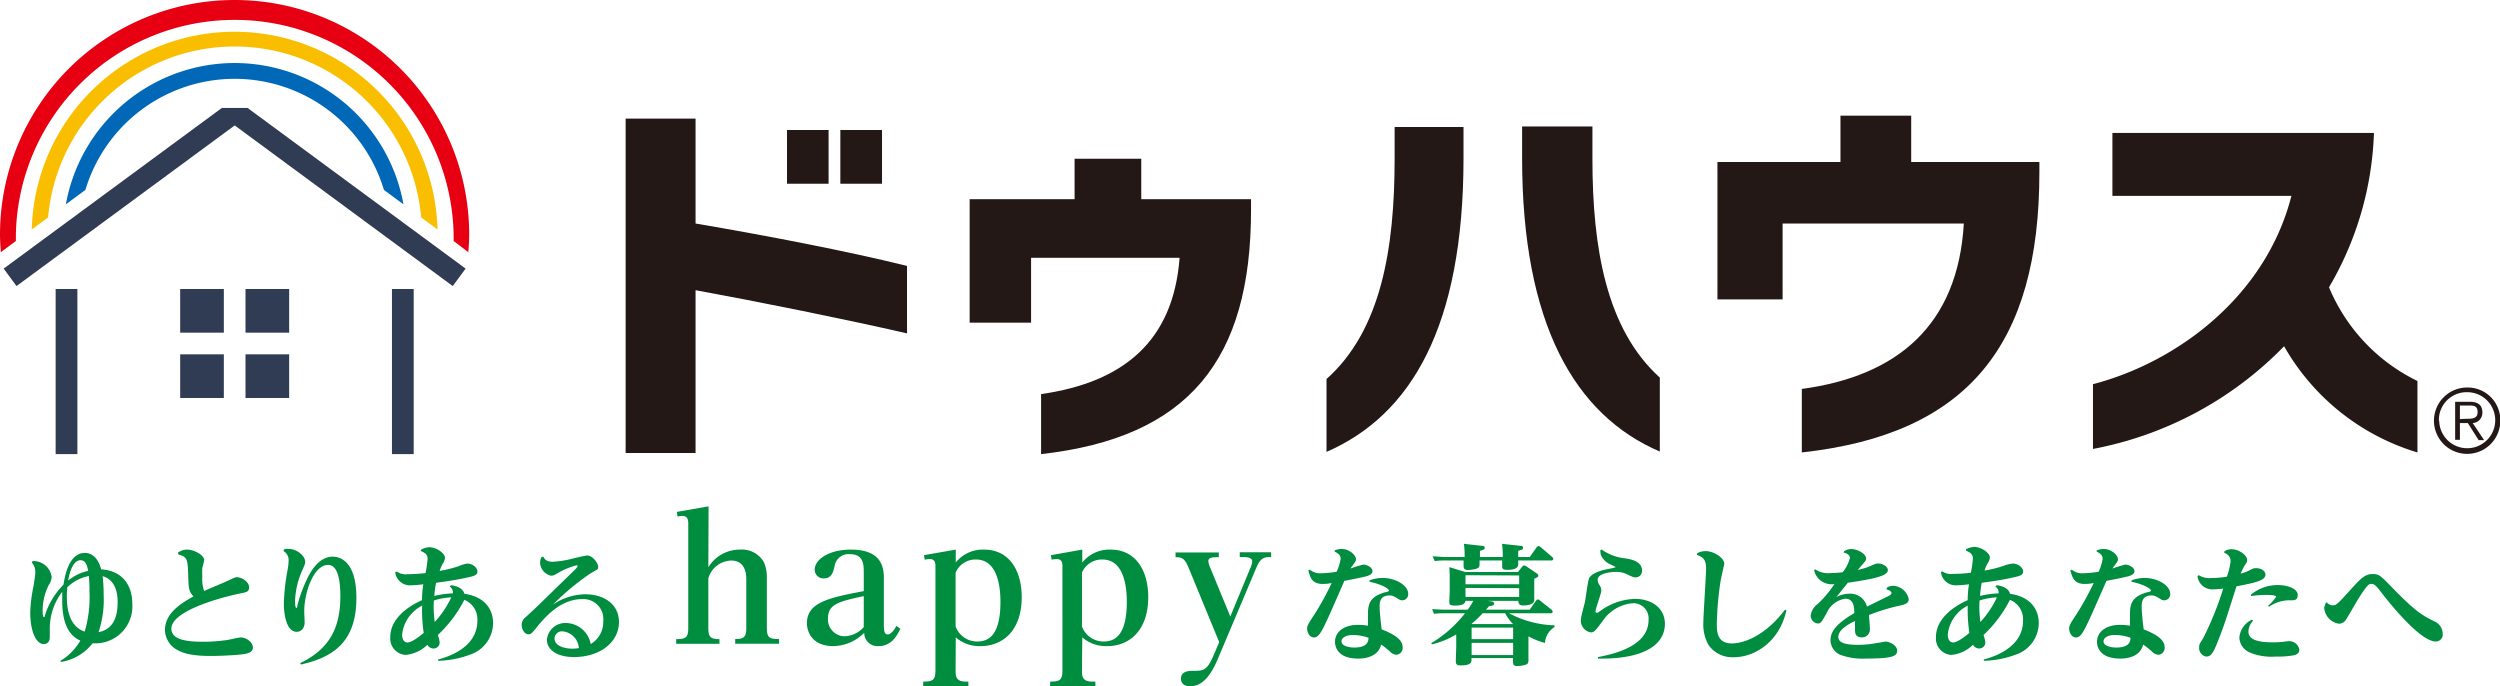 <svg xmlns="http://www.w3.org/2000/svg" viewBox="0 0 314.96 86.46"><defs><style>.cls-1{fill:#008d3f;}.cls-2{fill:#e60012;}.cls-3{fill:#fabe00;}.cls-4{fill:#0068b7;}.cls-5{fill:#303c53;}.cls-6{fill:#231815;}</style></defs><g id="レイヤー_2" data-name="レイヤー 2"><g id="レイヤー_1-2" data-name="レイヤー 1"><path class="cls-1" d="M7.62,83.25a7.16,7.16,0,0,0,2.5-2.54c-1.18-.53-2.28-1.78-2.28-5,0-.45,0-.84,0-1.15a7.6,7.6,0,0,0-1.57,4.59c0,.16,0,.95,0,1.13,0,.75-.5.86-.75.86-1,0-1.71-1.65-1.71-4A18.8,18.8,0,0,1,4.19,74c.07-.41.26-1.54.26-1.83A1.9,1.9,0,0,0,4,70.85l.12-.16a2.3,2.3,0,0,1,2.39,2,1.9,1.9,0,0,1-.36,1,7.21,7.21,0,0,0-.78,3.18c0,.16,0,.86.15.86s.08,0,.22-.46A9.62,9.62,0,0,1,8,73.66c.15-1,.65-4,2.69-4,1.37,0,1.89,1.42,2.05,2.07,2.68.16,3.93,2,3.93,4.36a4.66,4.66,0,0,1-5,4.95,6.33,6.33,0,0,1-4,2.36Zm3.65-8.77a16.07,16.07,0,0,0-.08-1.91A5.28,5.28,0,0,0,8.47,74c0,.29-.05.58-.05,1.13,0,1.47.26,3.78,2.25,4.44A15.35,15.35,0,0,0,11.27,74.48Zm-1.13-3.9c-1.15,0-1.52,2.34-1.55,2.56a6,6,0,0,1,2.52-1.22C11,71.43,10.87,70.58,10.14,70.58Zm4.68,5.32c0-.61,0-2.76-1.89-3.31a20.82,20.82,0,0,1,.13,2.35,12.78,12.78,0,0,1-.65,4.71C14.09,79.31,14.82,78,14.82,75.9Z"/><path class="cls-1" d="M22.42,69.62a2,2,0,0,1,1.11-.38c1,0,2.2.73,2.2,1.34a8.42,8.42,0,0,1-.24.93,10.87,10.87,0,0,0,0,1.18,4.25,4.25,0,0,0,.23,1.76c.47-.21,2.51-1.06,2.92-1.26.89-.41,1-.47,1.2-.47.63,0,1.54.58,1.54,1.25s-.4.64-1.38.85c-2.87.62-8.41,2.27-8.41,4.38,0,1.47,2.11,1.65,4.08,1.65a20.19,20.19,0,0,0,2.65-.18c.31,0,1.67-.36,2-.36.72,0,1.54.6,1.54,1.26s-.71.81-1.73.91c-1.35.11-2.59.16-3.64.16-2.73,0-3.7-.49-4.3-.84a2.93,2.93,0,0,1-1.41-2.41c0-2.13,2-3.37,3.59-4.25-.61-.69-.61-.93-.67-3-.07-1.8-.2-2-1.22-2.28Z"/><path class="cls-1" d="M35.85,69.16a5.51,5.51,0,0,1,.6,0c.92,0,2,.87,2,1.61,0,.19,0,.28-.47,1.31a10.38,10.38,0,0,0-.81,3.68c0,.39.05.83.17.83s.06-.07.23-.7a18,18,0,0,1,1.33-3.38c.44-.82,1.44-2.38,3-2.38,1.29,0,3,1,3,5.19,0,5.25-2.58,7.43-7,8.4l-.08-.18c3.35-1.61,5.06-4.07,5.06-8.37,0-1.64-.18-4-1.55-4-1.78,0-3,3.41-3,5.85,0,.22.05,1.19.05,1.39,0,.76-.47,1.19-1,1.19-1.19,0-1.62-1.89-1.62-3.62a26.91,26.91,0,0,1,.48-4.24,7,7,0,0,0,.12-1.08,1.3,1.3,0,0,0-.66-1.24Z"/><path class="cls-1" d="M56.81,73.73c1,.11,1.56.55,1.7,1.08,2.84.4,3.61,2.26,3.61,3.65a4.22,4.22,0,0,1-2.86,4,12.26,12.26,0,0,1-4.06.79l0-.17c1.8-.46,4.94-1.76,4.94-4.87a2.64,2.64,0,0,0-1.64-2.64A16.11,16.11,0,0,1,55.16,80a3.66,3.66,0,0,1,.23.94.76.76,0,0,1-.78.76.88.88,0,0,1-.77-.47,4.48,4.48,0,0,1-2.76,1.28,2.07,2.07,0,0,1-1.91-2.25c0-3,3.73-4.52,4-4.65,0-.35,0-1,.16-2a14.26,14.26,0,0,1-1.54.13,1.87,1.87,0,0,1-2-1.64L50,72a1.82,1.82,0,0,0,1.33.34,20.54,20.54,0,0,0,2.28-.14,13.84,13.84,0,0,0,.26-1.79c0-.62-.42-.79-.86-1l.05-.17a2.46,2.46,0,0,1,1-.3c.94,0,2,.77,2,1.33a1.42,1.42,0,0,1-.28.75,4.5,4.5,0,0,0-.39.9,14.92,14.92,0,0,0,2.42-.6A4.21,4.21,0,0,1,58.87,71c.63,0,1.28.49,1.28,1s-.48.59-1.66.84-2.2.4-3.55.58a12.24,12.24,0,0,0-.22,1.66,10.74,10.74,0,0,1,2.33-.32.84.84,0,0,0-.4-.86Zm-6.15,6.21c0,.63.27,1,.66,1,.62,0,1.72-.92,2.06-1.21a19.57,19.57,0,0,1-.2-3.43A4.65,4.65,0,0,0,50.66,79.94Zm4-4.29a13.59,13.59,0,0,0,.11,2.71,12.18,12.18,0,0,0,2.08-3.1A8.15,8.15,0,0,0,54.68,75.65Z"/><path class="cls-1" d="M68.45,70.14c.18.31.35.63,1.21.63a13,13,0,0,0,2.58-.42c.31-.08,1.57-.37,1.73-.37.71,0,1.39,1,1.39,1.4s0,.28-1,.88a32.23,32.23,0,0,0-4.7,3.91,7.44,7.44,0,0,1,4.05-1.3c2.41,0,4.27,1.26,4.27,3.5,0,2.44-2.25,4.38-5.62,4.41-2.44,0-3.46-1.08-3.46-2.18a2.33,2.33,0,0,1,2.46-2.11,3.23,3.23,0,0,1,3.06,2.65A3.22,3.22,0,0,0,76,78.26a2.52,2.52,0,0,0-2.68-2.78c-2.25,0-4.07,1.56-5.51,3.31-.8,1-.9,1.12-1.23,1.12-.57,0-.86-.74-.86-1.18a1.25,1.25,0,0,1,.53-1c1.7-1.56,2-1.9,5.62-5.41.74-.71.89-.88.89-1s0-.1-.13-.1a9.17,9.17,0,0,0-2.22.9c-.56.34-.71.41-1,.41a1.77,1.77,0,0,1-1.37-1.66,1.62,1.62,0,0,1,.19-.7Zm2.41,9.4a.93.93,0,0,0-1,.9c0,1,1.43,1.28,2.18,1.28a5.12,5.12,0,0,0,.89-.07A2.27,2.27,0,0,0,70.86,79.54Z"/><path class="cls-1" d="M89.24,71.47a4.64,4.64,0,0,1,4-2.23,3.19,3.19,0,0,1,3,1.59,4.73,4.73,0,0,1,.37,2v6.27c0,1.24.33,1.41,1.54,1.41v.59H92.62v-.59c1.15,0,1.4-.3,1.4-1.41V73c0-.68-.11-2.38-1.9-2.38a3.08,3.08,0,0,0-2.88,2.25v6.24c0,1.13.25,1.41,1.4,1.41v.59H85.19v-.59c1.21,0,1.52-.2,1.52-1.41V66c0-.32,0-1-.72-1a3.4,3.4,0,0,0-.63.08l-.09-.59,4-.7Z"/><path class="cls-1" d="M108.82,72.17c0-1,0-2.35-1.72-2.35a1.77,1.77,0,0,0-1.93,1.37c-.17.83-.37,1.68-1.38,1.68a1.09,1.09,0,0,1-1.15-1.1c0-1.3,1.82-2.53,4.54-2.53,2.94,0,4.17,1.25,4.17,3.48v6c0,.75.08,1.21.5,1.21s.92-.72,1.08-1.08l.5.36c-.35.68-1,2.19-2.74,2.19a1.67,1.67,0,0,1-1.81-1.68,5.61,5.61,0,0,1-3.9,1.68c-2.74,0-3.32-1.91-3.32-2.87,0-2.65,2.74-3.21,7.16-4.06Zm0,2.93c-3.13.68-4.51,1-4.51,2.81a2.13,2.13,0,0,0,2,2.25A3.37,3.37,0,0,0,108.82,79Z"/><path class="cls-1" d="M120.39,84.47c0,.78.08,1.4,1.28,1.4H122v.59h-5.69v-.59c1.2,0,1.54-.19,1.54-1.4V71.38c0-.33,0-.95-.71-.95a3.61,3.61,0,0,0-.64.08l-.09-.57,4-.7v1.63a4.37,4.37,0,0,1,3.55-1.63c3.27,0,4.76,2.74,4.76,6,0,4.16-2.34,6.16-5.19,6.16a4.53,4.53,0,0,1-3.12-1.1Zm0-5.55a2.89,2.89,0,0,0,2.74,1.9c1.47,0,2.91-.86,2.91-5,0-1.91-.36-5.33-3.08-5.33a2.71,2.71,0,0,0-2.57,1.66Z"/><path class="cls-1" d="M136.31,84.47c0,.78.09,1.4,1.28,1.4H138v.59h-5.7v-.59c1.21,0,1.55-.19,1.55-1.4V71.38c0-.33,0-.95-.73-.95a3.74,3.74,0,0,0-.63.08l-.09-.57,3.95-.7v1.63a4.37,4.37,0,0,1,3.55-1.63c3.27,0,4.76,2.74,4.76,6,0,4.16-2.34,6.16-5.18,6.16a4.55,4.55,0,0,1-3.13-1.1Zm0-5.55a2.89,2.89,0,0,0,2.74,1.9c1.47,0,2.91-.86,2.91-5,0-1.91-.36-5.33-3.08-5.33a2.71,2.71,0,0,0-2.57,1.66Z"/><path class="cls-1" d="M157.52,71.57a2.24,2.24,0,0,0,.24-.87c0-.5-.81-.52-1.17-.52h-.4v-.6h3.95v.6c-.73,0-1.3,0-1.83,1.27l-4.78,11.32c-.66,1.57-1.67,3.69-3.59,3.69-.87,0-1.16-.5-1.16-.95,0-1,1.09-1,1.61-1,1.16,0,1.68,0,2.5-1.95l.71-1.66-3.87-9.41c-.49-1.17-.85-1.29-1.63-1.29v-.6h5.45v.6c-.76,0-1.32,0-1.32.52a3.12,3.12,0,0,0,.28.9L155,77.67Z"/><path class="cls-1" d="M168.14,69.34a2.56,2.56,0,0,1,.87-.18c1,0,1.82.79,1.82,1.29,0,.22-.05.29-.48.87-.09.11-.13.21-.22.31a15.72,15.72,0,0,1,1.62-.5c.48,0,1.16.37,1.16.82s-.63.63-.93.69c-1,.23-1.17.26-2.61.54-1.88,4.31-2.38,5.44-2.81,6.2-.5.93-.86.93-1,.93-.67,0-.88-.76-.88-1.11s.09-.55.93-1.81a36.23,36.23,0,0,0,2.16-3.94,5.22,5.22,0,0,1-1.1.12c-1.39,0-1.6-.81-1.84-1.71l.18-.1a2,2,0,0,0,1.47.46,14,14,0,0,0,1.92-.19,6.4,6.4,0,0,0,.5-1.63c0-.57-.52-.78-.74-.89Zm4.43,3.76a5,5,0,0,1,1.6-.29c1.63,0,3.24.92,3.24,2a.76.76,0,0,1-.74.82.75.75,0,0,1-.48-.16c-.7-.41-.79-.45-1.15-.45-1.23,0-1.23,1-1.23,1.35a11.25,11.25,0,0,0,.09,1.35c0,.22.14,1.33.17,1.57,2,.78,2.64,1.48,2.64,2.26a.86.86,0,0,1-.8.94,1.21,1.21,0,0,1-.79-.4A12,12,0,0,0,174,81.2c-.32,1.44-1.86,1.79-2.91,1.77-2.9,0-2.9-1.9-2.9-2.12,0-1.1.93-2.13,2.94-2.13a7,7,0,0,1,1.21.11c0-.39,0-1,0-1.37,0-1.33.18-2.3,2.23-2.86.21,0,.42-.12.42-.2,0-.24-1-.82-2.47-1.11ZM170.43,80c-.79,0-1.42.32-1.42.79,0,.63,1,.79,1.61.79,1.76,0,1.77-.89,1.79-1.23A6,6,0,0,0,170.43,80Z"/><path class="cls-1" d="M187.83,75.76c.2,0,.41.1.41.31s-.35.27-.63.29c-.12.12-.15.18-.4.45h5.51l.76-1.08c.11-.15.16-.2.27-.2s.13,0,.31.17l1.41,1.11a.34.34,0,0,1,.14.26c0,.19-.21.19-.34.19h-5.15a12.87,12.87,0,0,0,5.72,1.52V79a2.56,2.56,0,0,0-1.2,2,9.24,9.24,0,0,1-2.08-.83v1.1c0,.25,0,1.46,0,1.74,0,.47,0,.61-.38.74a3.73,3.73,0,0,1-1,.16c-.57,0-.57-.17-.57-1h-5.23v.16c0,.37,0,.76-1.41.76-.49,0-.56-.18-.56-.57s.05-1.5.05-1.79V79.93a11.18,11.18,0,0,1-3.05,1.25l-.1-.15a15.52,15.52,0,0,0,4.26-3.77h-2.64a10.46,10.46,0,0,0-1.27.07l-.24-.58c.51,0,1,.06,1.64.06h2.85a8.76,8.76,0,0,0,.7-1.11h-1c0,.59-1,.59-1.34.59-.63,0-.68-.16-.68-.45s.05-1.06.05-1.26V72.85c0-.37,0-.83-.05-1.4l2,.61h6.65l.51-.64a.34.34,0,0,1,.27-.18.75.75,0,0,1,.32.14l1.23.83c.11.08.23.14.23.31s-.13.22-.51.4V74.5c0,.16,0,.9,0,1.07,0,.66-1,.71-1.43.71s-.57-.23-.57-.58h-3.89Zm-1.2-7c.13,0,.42,0,.42.24s-.06.21-.6.4v.77h2.87a9.32,9.32,0,0,0-.09-1.66l2.25.25c.13,0,.4,0,.4.24s-.07.21-.61.4v.77h1.45l.84-1.17a.36.36,0,0,1,.28-.21c.08,0,.15.05.3.17l1.41,1.21a.35.35,0,0,1,.14.25c0,.19-.21.19-.32.19h-4.1c0,.08,0,.44,0,.5,0,.62-.87.68-1.44.68s-.58-.22-.58-.46,0-.17,0-.72h-2.85v.52c0,.32-.11.45-.61.58a6.07,6.07,0,0,1-.84.1c-.49,0-.56-.24-.56-.48,0,0,0-.12,0-.72H182a12.14,12.14,0,0,0-1.26.07l-.25-.59c.48,0,1,.08,1.64.08h2.39a12,12,0,0,0-.09-1.66Zm-2,3.71v1.14h6.76V72.5Zm0,1.6v1.13h6.76V74.1Zm6,5h-5.23v1.45h5.23Zm0,1.92h-5.23v1.54h5.23Zm-5.12-2.37h5.11a6.28,6.28,0,0,1-1-1.36h-2.84a11.57,11.57,0,0,1-1.39,1.33Z"/><path class="cls-1" d="M201.31,82.78c2.5-.45,6.38-1.56,6.38-4.66a1.91,1.91,0,0,0-2-2.12,5.07,5.07,0,0,0-3.79,2.25c-1,1.34-1.1,1.42-1.49,1.42a1.51,1.51,0,0,1-1.25-1.55c0-.39.46-2,.53-2.34s.34-2.51.5-2.89.71-.91,2.68-1.26a3.26,3.26,0,0,0,.69-.18,6.23,6.23,0,0,0-.78-.39,2.34,2.34,0,0,1-1.11-1.18,5.24,5.24,0,0,1-.06-.54l.16-.12a6.16,6.16,0,0,0,2.94,1.12c.81.12,2.16.37,2.16,1.56a.8.8,0,0,1-.81.84c-.28,0-.39-.06-1.22-.45a3,3,0,0,0-1.28-.24c-.29,0-2.28.09-2.28,1a1.25,1.25,0,0,0,.23.66,1.28,1.28,0,0,1,.23.67c0,.43-.73,2.25-.73,2.65a.15.15,0,0,0,.13.17c.12,0,.16,0,.55-.29A7.76,7.76,0,0,1,206,75.45c2,0,3.75,1.1,3.75,3.14,0,2.68-2.72,4.48-8.43,4.38Z"/><path class="cls-1" d="M213.8,69.71a2.27,2.27,0,0,1,1.09-.28c1,0,2.34.84,2.34,1.6,0,.06-.41,1.84-.47,2.19a42.32,42.32,0,0,0-.47,5.38c0,.86,0,2.46,1.87,2.46s4.51-1.3,6.72-4.25l.18.08c-.89,4-4,5.91-6.64,5.91a3.66,3.66,0,0,1-3.16-1.52,5.24,5.24,0,0,1-.67-2.72c0-1.1.35-6,.35-6.93,0-1.18-.41-1.43-1.15-1.73Z"/><path class="cls-1" d="M237.75,74a1.63,1.63,0,0,1,.78-.2,2.1,2.1,0,0,1,1.94,1.69c0,.34-.17.6-1,.78a25,25,0,0,0-4,1.21c0,.44.1,1.16.1,1.67a1,1,0,0,1-1,1.15c-.87,0-.87-.64-.87-1,0-.17,0-.92,0-1.06-.51.24-2.1,1-2.1,2,0,.62.6,1,2.48,1a13.2,13.2,0,0,0,2.48-.25c.14,0,.9-.16,1-.16.48,0,1.45.46,1.45,1.14s-.51,1-4,1a8,8,0,0,1-3.23-.5,2.08,2.08,0,0,1-1.17-1.78c0-1,.54-2,3-3.45,0-.81-.1-1.81-1.13-1.81a3.05,3.05,0,0,0-2.37,1.85c-.65,1.13-.72,1.27-1.12,1.27a1,1,0,0,1-.87-1,2.17,2.17,0,0,1,.92-1.49,14.33,14.33,0,0,0,2.07-2.48,2.26,2.26,0,0,1-2.56-1.73l.14-.13a2.81,2.81,0,0,0,1.88.48,13.43,13.43,0,0,0,1.59-.11,5.07,5.07,0,0,0,.9-1.78c0-.22-.14-.56-.79-.69l.06-.18a1.78,1.78,0,0,1,.91-.27c.79,0,1.86.61,1.86,1.19,0,.25-.07.31-.62.94-.14.16-.28.32-.42.5a8.38,8.38,0,0,0,1.41-.42c.81-.35.89-.39,1.11-.39.58,0,1.26.36,1.26.84s-.78.76-1.71,1c-1.41.32-3.24.58-3.33.58-.32.41-1,1.26-1.45,1.81a3.48,3.48,0,0,1,1.57-.42,2.16,2.16,0,0,1,2.29,1.63c.23-.13,1.76-.87,2.65-1.31.13-.06.44-.21.44-.42s-.39-.39-.65-.45Z"/><path class="cls-1" d="M251.54,73.73c1,.11,1.57.55,1.69,1.08,2.85.4,3.62,2.26,3.62,3.65a4.21,4.21,0,0,1-2.86,4,12.26,12.26,0,0,1-4.06.79l0-.17c1.79-.46,4.94-1.76,4.94-4.87a2.63,2.63,0,0,0-1.65-2.64A16,16,0,0,1,249.89,80a3.66,3.66,0,0,1,.23.94.76.76,0,0,1-.78.76.88.88,0,0,1-.77-.47,4.48,4.48,0,0,1-2.76,1.28,2.07,2.07,0,0,1-1.91-2.25c0-3,3.73-4.52,4-4.65,0-.35,0-1,.16-2a14.31,14.31,0,0,1-1.53.13,1.88,1.88,0,0,1-2-1.64l.14-.14a1.87,1.87,0,0,0,1.34.34,20.54,20.54,0,0,0,2.28-.14,11.94,11.94,0,0,0,.26-1.79c0-.62-.42-.79-.86-1l0-.17a2.46,2.46,0,0,1,1-.3c.94,0,2,.77,2,1.33a1.37,1.37,0,0,1-.29.75,5,5,0,0,0-.38.9,14.92,14.92,0,0,0,2.42-.6A4.21,4.21,0,0,1,253.6,71c.63,0,1.28.49,1.28,1s-.49.59-1.66.84-2.2.4-3.55.58a11.14,11.14,0,0,0-.21,1.66,10.59,10.59,0,0,1,2.32-.32.83.83,0,0,0-.41-.86Zm-6.15,6.21c0,.63.27,1,.66,1,.61,0,1.73-.92,2.06-1.21a19.79,19.79,0,0,1-.21-3.43A4.63,4.63,0,0,0,245.39,79.94Zm4-4.29a13.59,13.59,0,0,0,.11,2.71,12.18,12.18,0,0,0,2.08-3.1A8.06,8.06,0,0,0,249.41,75.65Z"/><path class="cls-1" d="M264.15,69.34a2.56,2.56,0,0,1,.86-.18c1,0,1.82.79,1.82,1.29,0,.22-.05.29-.48.87-.09.11-.13.21-.22.31a15.72,15.72,0,0,1,1.62-.5c.48,0,1.16.37,1.16.82s-.63.63-.94.69c-.94.23-1.16.26-2.59.54-1.89,4.31-2.39,5.44-2.82,6.2-.49.93-.87.93-1,.93-.66,0-.88-.76-.88-1.11s.08-.55.92-1.81a36.11,36.11,0,0,0,2.17-3.94,5.22,5.22,0,0,1-1.1.12c-1.38,0-1.59-.81-1.84-1.71l.18-.1a2,2,0,0,0,1.47.46,14,14,0,0,0,1.92-.19,6.4,6.4,0,0,0,.5-1.63c0-.57-.52-.78-.74-.89Zm4.42,3.76a5,5,0,0,1,1.6-.29c1.63,0,3.24.92,3.24,2a.76.76,0,0,1-.73.82.78.78,0,0,1-.49-.16c-.7-.41-.79-.45-1.15-.45-1.22,0-1.22,1-1.22,1.35a10.86,10.86,0,0,0,.08,1.35c0,.22.14,1.33.17,1.57,2,.78,2.64,1.48,2.64,2.26a.86.86,0,0,1-.79.94,1.21,1.21,0,0,1-.8-.4A12,12,0,0,0,270,81.2c-.32,1.44-1.85,1.79-2.9,1.77-2.91,0-2.91-1.9-2.91-2.12,0-1.1.94-2.13,2.94-2.13a7.11,7.11,0,0,1,1.21.11c0-.39,0-1,0-1.37,0-1.33.18-2.3,2.23-2.86.21,0,.42-.12.42-.2,0-.24-1-.82-2.47-1.11ZM266.42,80c-.79,0-1.41.32-1.41.79,0,.63,1,.79,1.61.79,1.76,0,1.77-.89,1.79-1.23A5.93,5.93,0,0,0,266.42,80Z"/><path class="cls-1" d="M280.25,69.45a1.68,1.68,0,0,1,.85-.26c1,0,2,.76,2,1.36,0,.19,0,.27-.29.66a7.17,7.17,0,0,0-.52,1.06,5.09,5.09,0,0,0,1.05-.39c.53-.28.6-.3.9-.3.7,0,1.17.4,1.17.8,0,.73-1.09,1-3.65,1.49-1.4,4.41-1.55,4.89-2.17,6.48-.71,1.86-1,2.37-1.63,2.37a1.08,1.08,0,0,1-.9-1.18c0-.32,0-.34.49-1.11a40,40,0,0,0,2.54-6.28,9.09,9.09,0,0,1-1.12.09,1.88,1.88,0,0,1-2.12-1.65l.16-.13a2.46,2.46,0,0,0,1.58.36,12.91,12.91,0,0,0,1.95-.16,7.68,7.68,0,0,0,.48-2,1.07,1.07,0,0,0-.8-1Zm3.61,8.75a2,2,0,0,0-.59,1.42c0,1.3,2.31,1.3,3,1.3a11.14,11.14,0,0,0,1.46-.07,4.1,4.1,0,0,1,.67-.07,1.27,1.27,0,0,1,1.28,1.11c0,.49-.53.65-.9.7a12.16,12.16,0,0,1-2.12.13,7.1,7.1,0,0,1-3.21-.51,2.16,2.16,0,0,1-1.33-1.86,2.75,2.75,0,0,1,1.59-2.28Zm-.28-3.28A5.25,5.25,0,0,1,287,73.71c1.35,0,2.48.53,2.48,1.24s-.5.68-.88.68a4.53,4.53,0,0,0-2.75.82l-.09-.14a6,6,0,0,0,1-1.12c0-.24-1-.24-1.36-.24a12.4,12.4,0,0,0-1.82.15Z"/><path class="cls-1" d="M293.12,75.86a1,1,0,0,0,.74.4c.5,0,.61-.13,2.49-2.21.93-1,1.56-1.73,2.52-1.73s1,.18,3.16,2.37c2.54,2.55,3.34,2.94,4.71,3.61a1.72,1.72,0,0,1,1,1.52.88.88,0,0,1-.87,1c-2.07,0-6.22-5.33-7.11-6.5-.5-.65-.74-.76-1-.76s-.46,0-1.57,1.76c-.28.44-1.56,2.67-1.66,2.79a1.07,1.07,0,0,1-.86.47,2.2,2.2,0,0,1-1.86-2A2.6,2.6,0,0,1,293,76Z"/><path class="cls-2" d="M29.56,0A29.56,29.56,0,0,0,0,29.56c0,.75.06,1.48.11,2.21L2,30.36c0-.27,0-.53,0-.8a27.58,27.58,0,0,1,55.15,0c0,.27,0,.53,0,.8L59,31.77c.06-.73.11-1.46.11-2.21A29.55,29.55,0,0,0,29.56,0Z"/><path class="cls-3" d="M29.56,4A25.57,25.57,0,0,0,4,28.91l2.06-1.52a23.59,23.59,0,0,1,47,0l2.06,1.52A25.58,25.58,0,0,0,29.56,4Z"/><path class="cls-4" d="M29.56,7.94A21.62,21.62,0,0,0,8.3,25.74l2.46-1.81a19.63,19.63,0,0,1,37.61,0l2.46,1.81A21.62,21.62,0,0,0,29.56,7.94Z"/><polygon class="cls-5" points="9.75 57.21 7.01 57.21 7.01 36.41 9.75 36.41 9.75 57.21 9.75 57.21"/><polygon class="cls-5" points="52.12 57.21 49.38 57.21 49.38 36.41 52.12 36.41 52.12 57.21 52.12 57.21"/><polygon class="cls-5" points="31.19 13.6 27.95 13.6 0.46 33.84 2.08 36.04 29.57 15.8 57.04 36.04 58.66 33.84 31.19 13.6"/><rect class="cls-5" x="22.7" y="36.41" width="5.5" height="5.5"/><rect class="cls-5" x="30.93" y="36.41" width="5.5" height="5.5"/><rect class="cls-5" x="22.7" y="44.64" width="5.5" height="5.5"/><rect class="cls-5" x="30.93" y="44.64" width="5.5" height="5.5"/><path class="cls-6" d="M87.63,36.56V57.07H78.82V14.94h8.81V28.16c8.78,1.49,19.13,3.48,26.64,5.34V42C106.57,40.23,95.52,38,87.63,36.56ZM99.15,23.15V16.38h5.24v6.77Zm6.72,0V16.38h5.25v6.77Z"/><path class="cls-6" d="M131.16,57.21V49.65c10.4-1.49,16.66-6.68,17.45-17.17H129.9v8.17h-7.74V25.1h13.22V20h8.4V25.1h13.83v1.35C157.61,45.33,149.77,55.13,131.16,57.21Z"/><path class="cls-6" d="M167.12,56.93V47.75C174,41.62,175.7,31.32,175.7,20v-4h8.68v3.9C184.38,41.11,177.79,52.29,167.12,56.93Zm24.64-37v-4h8.86V20c0,11.28,1.76,21.49,8.49,27.57v9.32C198.39,52.29,191.76,40.79,191.76,19.9Z"/><path class="cls-6" d="M227,57V49C239,47.38,246.67,41,247.41,28.16H224.58v9.56h-8.21V20.41h15.5V14.57h8.91v5.84h16.15v1.3C256.93,43.43,247.93,54.71,227,57Z"/><path class="cls-6" d="M287.76,43.62a45.26,45.26,0,0,1-24.08,12.94V48.4c10.53-2.74,21.76-11,25-23.72H266.13V16.75h32.95a41,41,0,0,1-5.66,19.44A22.9,22.9,0,0,0,304.56,48V57A28.85,28.85,0,0,1,287.76,43.62Z"/><path class="cls-6" d="M315,53a4.18,4.18,0,1,1-4.17-4.18A4.11,4.11,0,0,1,315,53Zm-7.7,0a3.53,3.53,0,1,0,3.53-3.59A3.5,3.5,0,0,0,307.26,53Zm2.61,2.41h-.6V50.62h1.86c1.08,0,1.57.47,1.57,1.34a1.29,1.29,0,0,1-1.22,1.34l1.44,2.15h-.69l-1.36-2.15h-1Zm.78-2.65c.73,0,1.45,0,1.45-.84s-.56-.83-1.14-.83h-1.09V52.8Z"/></g></g></svg>